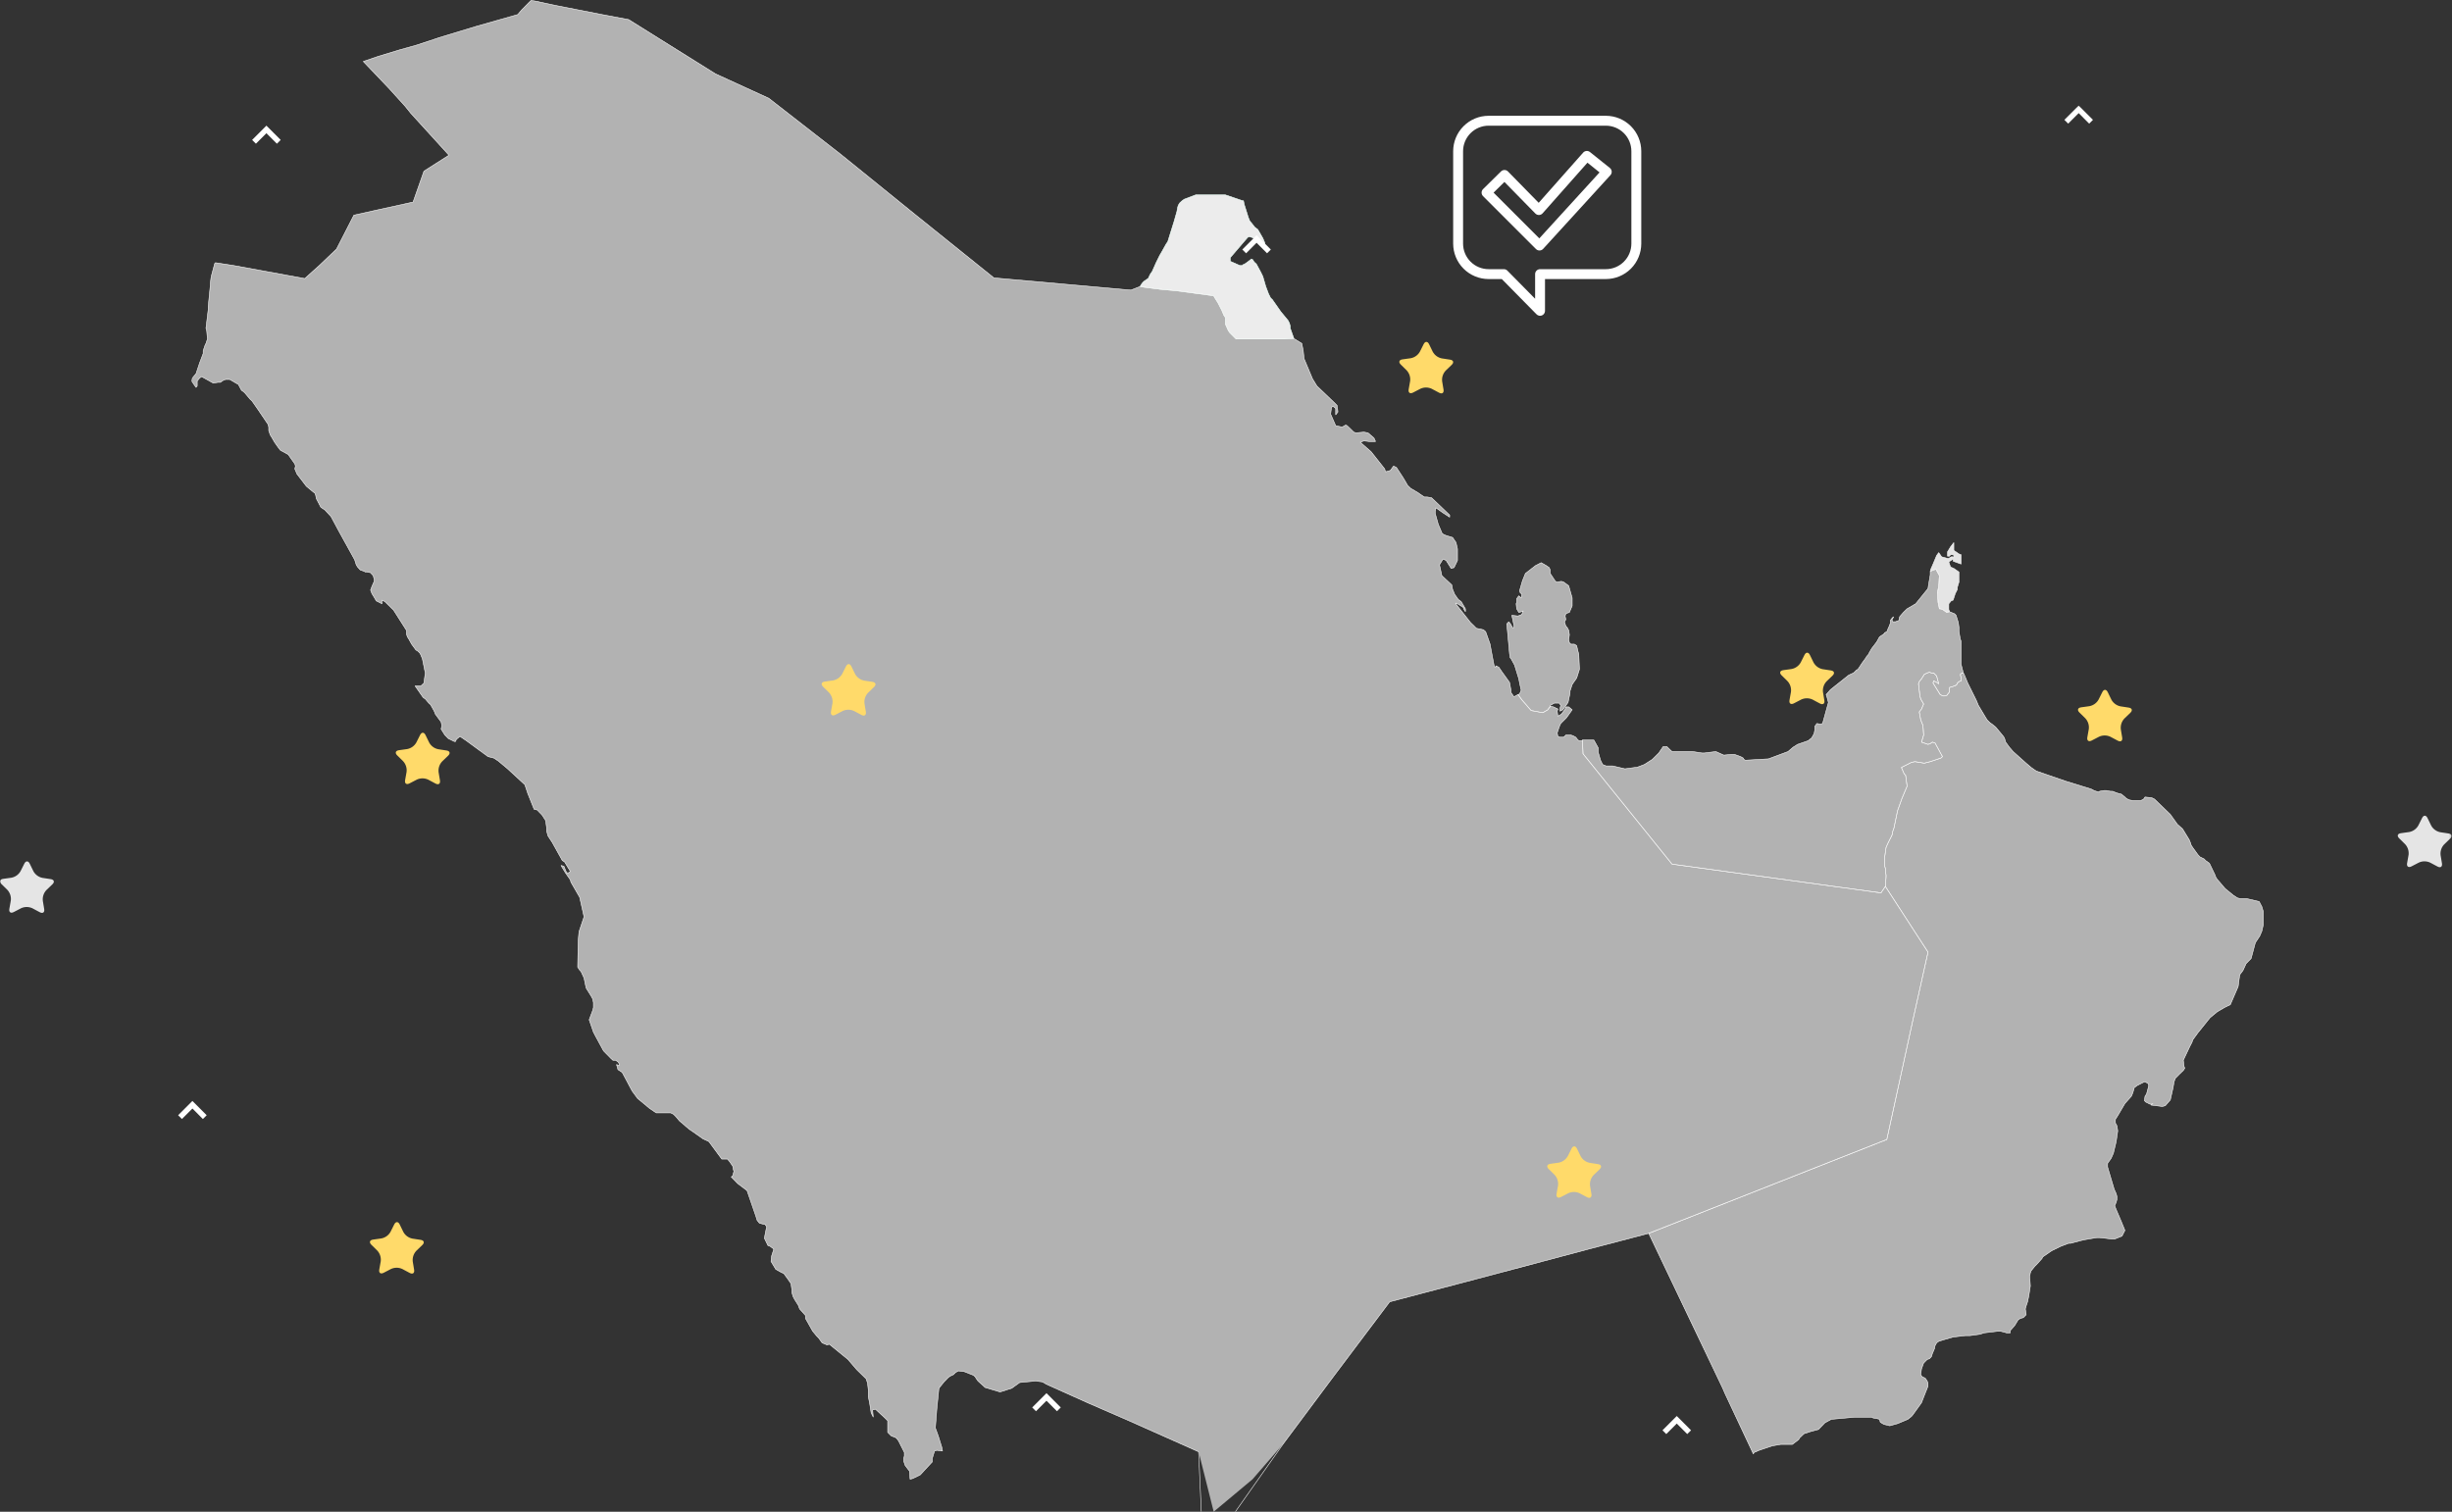 <svg width="1187" height="732" viewBox="0 0 1187 732" fill="none" xmlns="http://www.w3.org/2000/svg">
<rect x="0" y="0" width="1187" height="732" fill="#333333" stroke="none"/>
<g clip-path="url(#clip0_229_403)">
<path d="M561.719 140.087L569.474 140.804L587.547 143.224L587.938 143.976L589.666 146.714L591.466 150.245L592.496 152.694L593.196 153.721V156.873L594.61 160.018L595.316 161.061L598.389 164.151H622.175L626.338 163.851L624.61 158.961V157.939L624.227 156.514L623.52 155.132L620.055 150.952L615.893 145.005L615.118 144.315L614.096 142.265L612.751 138.706L611.338 133.85L610.308 131.734L608.196 127.834L607.106 126.841L606.468 125.751L605.761 125.4L605.378 125.751L603.964 126.841L602.551 127.834L601.597 128.234V128.56H600.183L595.569 126.523V124.762L603.963 114.974L604.67 114.621L606.142 114.974L609.216 117.009L609.93 117.748L611.718 118.499L612.366 117.748L611.335 115.326L608.9 111.112L607.487 110.069L606.142 108.352L604.993 106.972L604.286 105.228L603.962 104.172L602.302 98.896L601.978 97.219H601.595L593.195 94.363H578.833L573.325 96.447L572.235 97.22L571.145 98.207L570.438 99.307L570.115 100.294L569.732 102.394L568.332 107.312L566.272 113.912L565.311 117.012L564.533 118.13L562.421 121.925L561.391 123.69L559.654 127.214L557.799 131.396L556.837 132.788L555.816 134.878L555.178 135.244L553.696 136.285L553.058 136.961L552.292 138.005L551.968 138.705L553.696 139.059L561.719 140.087Z" fill="#008B59"/>
<path d="M561.719 140.087L569.474 140.804L587.547 143.224L587.938 143.976L589.666 146.714L591.466 150.245L592.496 152.694L593.196 153.721V156.873L594.61 160.018L595.316 161.061L598.389 164.151H622.175L626.338 163.851L624.61 158.961V157.939L624.227 156.514L623.52 155.132L620.055 150.952L615.893 145.005L615.118 144.315L614.096 142.265L612.751 138.706L611.338 133.85L610.308 131.734L608.196 127.834L607.106 126.841L606.468 125.751L605.761 125.4L605.378 125.751L603.964 126.841L602.551 127.834L601.597 128.234V128.56H600.183L595.569 126.523V124.762L603.963 114.974L604.67 114.621L606.142 114.974L609.216 117.009L609.93 117.748L611.718 118.499L612.366 117.748L611.335 115.326L608.9 111.112L607.487 110.069L606.142 108.352L604.993 106.972L604.286 105.228L603.962 104.172L602.302 98.896L601.978 97.219H601.595L593.195 94.363H578.833L573.325 96.447L572.235 97.22L571.145 98.207L570.438 99.307L570.115 100.294L569.732 102.394L568.332 107.312L566.272 113.912L565.311 117.012L564.533 118.13L562.421 121.925L561.391 123.69L559.654 127.214L557.799 131.396L556.837 132.788L555.816 134.878L555.178 135.244L553.696 136.285L553.058 136.961L552.292 138.005L551.968 138.705L553.696 139.059L561.719 140.087Z" fill="#ECECEC" stroke="white" stroke-width="0.25" stroke-linejoin="bevel"/>
<path opacity="0.71" d="M932.954 325.86L931.54 326.549L930.902 327.58L930.195 328.68L929.105 330.05L928.721 331.14L929.428 337.04L929.802 338.44L931.215 340.909L930.194 343.301L929.104 344.714L929.804 348.596L930.904 351.346L931.219 355.909L930.198 359.365L933.339 360.446L934.429 360.089L935.451 359.365L936.736 359.756L940.328 366.362L939.554 367.077L934.429 368.796L931.543 369.537L926.997 368.796L925.32 369.162L920.45 371.615L921.804 374.739L922.504 375.428L923.211 380.689L920.711 386.615L918.592 392.557L916.854 400.924L916.216 402.695L915.901 404.407L914.811 406.551L913.782 408.638L913.015 410.383L912.377 414.903V419.424L912.693 420.514V422.224L913.015 423.604V424.694L912.693 429.206L933.333 461.046L925.961 494.188L913.396 551.77L798.138 597.22L833.782 671.845L835.182 675.045L848.782 704.031L849.156 703.317L851.591 702.269L857.882 700.141L862.113 699.409H867.689L870.762 697.052L871.085 696.362L873.264 694.262L876.406 693.224L880.313 692.176L883.395 688.976L886.536 687.248L898.011 686.209H906.09L906.79 686.618L908.527 686.891L909.872 687.248L910.255 688.67L911.983 689.7L914.809 690.389L918.59 689.343L921.09 688.305L923.585 687.249L925.313 685.87L925.96 685.112L930.191 679.23L931.535 675.774L933.335 671.219V669.764L932.952 668.734L931.99 667.321L930.517 666.649L929.802 665.649L930.194 662.831L931.215 660.038L932.952 658.276L934.042 657.936L935.004 656.897L935.447 655.433L936.477 653.049L936.732 651.678L937.507 650.257L938.528 649.507L940.64 648.835L945.51 647.435L951.477 646.735H953.656L958.466 646.08L960.518 645.407L966.801 644.657H968.589L970.07 645.024L971.414 645.407H973.143V644.283L975.262 641.9L976.991 639.073L978.08 638.393L979.48 638.018L980.833 636.639V636.307L980.45 633.838L980.833 632.438L981.533 630.369L982.12 627.569L982.887 622.683L982.564 618.094L982.887 616.366L983.271 615.366L984.999 613.203L986.029 612.19L988.529 609.406L988.844 608.666L992.244 606.3L993.333 605.576L997.564 603.507L1001.41 602.035H1002.37L1007.31 600.725L1009.11 600.307L1015.07 599.293H1016.41L1019.23 599.6L1022 599.949H1023.72L1027.25 598.549L1028.65 595.774L1026.92 591.526L1024.43 585.678L1023.72 583.878L1024.43 582.178L1024.81 580.756V579.402L1024.43 578.002L1023.47 575.874L1020.57 566.144L1020.26 565.054V563.334L1022 560.865L1023.08 558.422L1024.43 552.812L1025.19 547.603L1024.81 545.159L1024.04 543.759V542.039L1025.19 540.239L1028.65 534.357L1031.8 530.806L1032.5 529.129L1033.21 526.644L1034.62 525.622L1038.09 523.842L1039.11 524.208L1040.14 524.915V525.929L1039.11 529.802L1038.4 530.802L1038.09 532.948L1038.72 533.611L1040.9 534.701L1042.25 534.353L1041.23 535.077L1046.8 535.777L1048.21 535.394L1050.64 532.619L1051.99 526.643L1052.44 523.843L1053.08 522.124L1055.13 520.046L1056.94 518.327L1057.64 517.272L1057.25 516.217L1056.93 513.386L1060.07 506.738L1061.16 504.643L1061.48 503.562L1063.97 500.132L1069.87 492.794L1073.27 489.994L1074.37 489.322L1076.81 487.892L1078.28 487.16L1079.68 486.513L1083.47 477.745L1083.79 475.31L1084.17 472.492L1084.56 471.487L1085.2 470.807L1085.9 469.742L1087.32 466.627L1089.75 464.127L1091.8 456.474L1093.91 453.29L1094.94 450.89L1095.65 447.757V441.424L1094.94 439.049L1093.66 436.563L1087.7 435.149H1084.56L1083.15 434.817L1081.1 433.472L1079.37 432.051L1077.18 430.271L1073.27 425.7L1072.64 424.7L1072.25 423.61L1069.56 418.017L1067.7 416.689L1067.06 415.965L1064.94 414.91L1063.97 413.855L1061.48 410.386L1060.78 409.331L1060.45 408.266L1059.75 406.554L1056.54 401.319L1054.11 399.199L1050.64 394.338L1043.01 386.958L1041.61 386.268L1038.4 385.927L1037.7 386.958L1036.35 387.648H1032.5L1030.72 387.324L1029.36 386.618L1028.65 385.928L1026.93 384.528L1025.53 384.187L1024.44 383.847L1022.7 383.147H1021.67L1019.63 382.78H1018.53L1016.41 383.147L1016.1 383.479L1014.69 383.147L1013.66 382.78L1012.31 382.065L1000 378.265L985.708 373.336L983.273 371.625L980.838 369.548L978.081 367.088L974.556 363.93L972.756 361.844L970.956 359.375L970.317 357.298L969.61 356.285L966.078 352.037L964.358 350.65L963.328 349.943L961.984 348.606L961.277 347.491L958.777 343.311L957.746 341.592L956.733 339.131L952.57 330.721L950.842 326.549L950.45 325.86H949.75L949.359 326.21L948.975 326.549L949.359 328.329V329.7L948.337 330.049L947.571 330.722L947.247 331.479L946.924 331.779L945.136 332.502L943.782 332.868V334.953L942.445 336.699L941.023 337.039L939.942 336.699L939.235 336.315L935.77 330.722L936.085 329.701L937.507 330.415L938.528 331.139L937.507 327.291L936.732 326.55L936.085 325.861H935.004L934.042 325.494L932.954 325.86Z" fill="#E5E5E5"/>
<path d="M1094.95 439.04L1093.66 436.554L1087.7 435.141H1084.56L1083.15 434.809L1081.1 433.464L1079.37 432.042L1077.18 430.263L1073.27 425.693L1072.64 424.693L1072.25 423.603L1069.56 418.01L1067.7 416.682L1067.06 415.958L1064.94 414.903L1063.98 413.848L1061.48 410.386L1060.77 409.331L1060.45 408.266L1059.75 406.555L1056.54 401.32L1054.11 399.2L1050.64 394.339L1043.01 386.959L1041.61 386.269L1038.4 385.929L1037.7 386.959L1036.35 387.649H1032.5L1030.71 387.325L1029.36 386.618L1028.65 385.929L1026.93 384.529L1025.53 384.188L1024.44 383.848L1022.7 383.148H1021.67L1019.63 382.781H1018.54L1016.42 383.148L1016.1 383.48L1014.69 383.148L1013.67 382.781L1012.31 382.066L1000 378.266L985.709 373.337L983.274 371.625L980.839 369.548L978.081 367.088L974.557 363.929L972.757 361.844L970.957 359.375L970.319 357.297L969.612 356.284L966.08 352.036L964.36 350.649L963.33 349.942L961.985 348.605L961.278 347.49L958.778 343.31L957.747 341.591L956.732 339.132L952.569 330.721L950.841 326.55L950.449 325.86H949.749L949.358 326.209L948.975 326.549L949.358 328.328V329.699L948.337 330.048L947.571 330.721L947.248 331.478L946.925 331.778L945.136 332.502L943.783 332.868V334.954L942.446 336.699L941.025 337.039L939.944 336.699L939.237 336.316L935.772 330.723L936.087 329.702L937.509 330.417L938.53 331.141L937.509 327.294L936.735 326.553L936.087 325.863H935.006L934.044 325.497L932.954 325.863L931.541 326.553L930.903 327.583L930.196 328.683L929.106 330.053L928.723 331.143L929.43 337.043L929.804 338.443L931.217 340.912L930.195 343.304L929.105 344.717L929.805 348.599L930.905 351.348L931.22 355.911L930.198 359.367L933.34 360.448L934.429 360.091L935.45 359.367L936.736 359.758L940.328 366.364L939.554 367.079L934.429 368.798L931.543 369.539L926.997 368.798L925.319 369.165L920.45 371.616L921.803 374.74L922.503 375.43L923.21 380.692L920.715 386.616L918.595 392.558L916.858 400.927L916.22 402.697L915.905 404.409L914.815 406.554L913.785 408.64L913.018 410.385L912.38 414.905V419.426L912.695 420.516V422.227L913.018 423.606V424.696L912.695 429.207L933.332 461.046L925.959 494.187L913.394 551.769L798.137 597.219L833.781 671.844L835.181 675.044L848.776 704.03L849.151 703.316L851.586 702.268L857.877 700.141L862.108 699.409H867.684L870.758 697.05L871.081 696.361L873.26 694.261L876.401 693.223L880.308 692.175L883.39 688.975L886.531 687.247L898.006 686.209H906.085L906.785 686.618L908.522 686.891L909.867 687.248L910.25 688.67L911.977 689.7L914.804 690.39L918.584 689.343L921.084 688.304L923.584 687.249L925.311 685.87L925.958 685.112L930.189 679.23L931.534 675.774L933.334 671.219V669.764L932.951 668.733L931.989 667.32L930.516 666.647L929.801 665.647L930.192 662.829L931.214 660.036L932.951 658.274L934.041 657.934L935.003 656.895L935.446 655.431L936.477 653.048L936.732 651.677L937.506 650.256L938.527 649.507L940.639 648.834L945.509 647.434L951.477 646.734H953.656L958.466 646.079L960.518 645.406L966.8 644.657H968.588L970.069 645.023L971.414 645.407H973.142V644.283L975.261 641.9L976.99 639.073L978.08 638.392L979.48 638.018L980.833 636.639V636.307L980.45 633.838L980.833 632.438L981.533 630.37L982.12 627.57L982.887 622.683L982.564 618.095L982.887 616.366L983.27 615.366L984.999 613.204L986.029 612.191L988.529 609.407L988.844 608.666L992.244 606.3L993.334 605.576L997.565 603.508L1001.41 602.035H1002.37L1007.31 600.724L1009.11 600.307L1015.07 599.294H1016.41L1019.23 599.6L1022 599.95H1023.72L1027.25 598.55L1028.65 595.775L1026.92 591.527L1024.43 585.679L1023.71 583.879L1024.43 582.179L1024.81 580.757V579.403L1024.43 578.003L1023.47 575.875L1020.57 566.145L1020.26 565.055V563.336L1022 560.867L1023.08 558.424L1024.43 552.814L1025.19 547.604L1024.81 545.16L1024.04 543.76V542.041L1025.19 540.241L1028.65 534.359L1031.8 530.809L1032.5 529.131L1033.21 526.645L1034.62 525.624L1038.09 523.845L1039.11 524.211L1040.14 524.918V525.932L1039.11 529.805L1038.4 530.81L1038.09 532.955L1038.73 533.618L1040.9 534.708L1042.25 534.36L1041.23 535.083L1046.8 535.783L1048.21 535.4L1050.64 532.624L1051.99 526.648L1052.44 523.848L1053.08 522.129L1055.13 520.052L1056.93 518.332L1057.63 517.277L1057.25 516.221L1056.93 513.386L1060.07 506.738L1061.16 504.643L1061.48 503.562L1063.97 500.132L1069.87 492.794L1073.27 489.994L1074.37 489.321L1076.81 487.89L1078.28 487.158L1079.68 486.511L1083.47 477.743L1083.79 475.308L1084.18 472.49L1084.56 471.485L1085.2 470.805L1085.9 469.74L1087.32 466.625L1089.75 464.125L1091.8 456.472L1093.91 453.288L1094.94 450.888L1095.65 447.755V441.422L1094.95 439.04Z" stroke="white" stroke-width="0.25" stroke-linejoin="bevel"/>
<path d="M938.853 278.726L938.529 283.651L937.891 287.08L938.206 291.632L938.853 294.806H939.236L940.326 295.106L942.445 296.547L943.782 296.193L943.398 295.106V292.358L944.547 290.952L945.509 290.588L946.539 287.408L947.569 285.359V284.316L948.335 281.847V276.977L945.835 275.232L944.235 274.542L943.4 272.073L945.512 270.692V271.742L949.359 273.136V268.604L948.338 268.231L945.838 266.519V262.719L944.238 264.802L942.765 267.237V269.294H943.787L944.238 268.604H945.515L946.23 269.625H944.552L943.403 270.371H942.765L939.947 269.625L938.533 267.576L937.512 268.97L935.452 273.892L934.686 275.605L934.431 276.633L937.121 275.605L938.853 278.726Z" fill="#E5E5E5"/>
<path d="M938.853 278.726L938.529 283.651L937.891 287.08L938.206 291.632L938.853 294.806H939.236L940.326 295.106L942.445 296.547L943.782 296.193L943.398 295.106V292.358L944.547 290.952L945.509 290.588L946.539 287.408L947.569 285.359V284.316L948.335 281.847V276.977L945.835 275.232L944.235 274.542L943.4 272.073L945.512 270.692V271.742L949.359 273.136V268.604L948.338 268.231L945.838 266.519V262.719L944.238 264.802L942.765 267.237V269.294H943.787L944.238 268.604H945.515L946.23 269.625H944.552L943.403 270.371H942.765L939.947 269.625L938.533 267.576L937.512 268.97L935.452 273.892L934.686 275.605L934.431 276.633L937.121 275.605L938.853 278.726Z" stroke="white" stroke-width="0.25" stroke-linejoin="bevel"/>
<path opacity="0.71" d="M741.215 344.052L746.85 345.099L749.293 343.686L749.993 342.63L750.64 342L750.44 341.583L752.424 340.476H754.798L755.564 341.583L755.181 342.962V344.375L756.594 343.685L759.094 340.161L760.047 335.64V334.61L761.078 331.477L761.784 330.413L763.257 328.327L764.601 324.08L764.278 316.793L763.894 315.393L763.639 314.338L763.256 312.618L762.098 311.903H760.438L759.732 311.213L759.408 309.8L759.732 307.33L759.408 305.23L758.701 303.898L758.001 303.147L757.353 301.063L758.001 300.02L757.677 298.275L758.001 297.213L758.701 296.883L759.732 296.545L761.077 293.386V289.528L759.408 283.65L756.973 281.85L755.883 281.498L753.449 281.85L752.742 281.15L750.435 277.672V275.972L749.984 274.863L748.571 273.888L746.076 272.462L743.318 273.888L738.448 277.67L737.035 281.148L735.622 286.018L735.945 287.08L736.396 287.412H736.651V288.198L736.396 289.53L735.239 288.509L734.217 289.915V291.632L733.961 292.362L734.217 294.806L735.239 296.551L736.652 296.198L737.419 295.765L736.652 297.572L734.852 298.28L731.839 297.942L732.162 299.369L732.869 302.779V303.902H732.162L731.456 302.461L730.426 301.067L729.404 302.108L729.719 305.233L730.426 312.902L730.749 316.486L731.072 318.521L731.456 318.871L733.184 322.029L735.236 328.678L735.619 330.721L736.393 334.229L735.619 336.029L734.852 336.319L736.652 338.796L741.215 344.052Z" fill="#E5E5E5"/>
<path d="M741.215 344.052L746.85 345.099L749.293 343.686L749.993 342.63L750.64 342L750.44 341.583L752.424 340.476H754.798L755.564 341.583L755.181 342.962V344.375L756.594 343.685L759.094 340.161L760.047 335.64V334.61L761.078 331.477L761.784 330.413L763.257 328.327L764.601 324.08L764.278 316.793L763.894 315.393L763.639 314.338L763.256 312.618L762.098 311.903H760.438L759.732 311.213L759.408 309.8L759.732 307.33L759.408 305.23L758.701 303.898L758.001 303.147L757.353 301.063L758.001 300.02L757.677 298.275L758.001 297.213L758.701 296.883L759.732 296.545L761.077 293.386V289.528L759.408 283.65L756.973 281.85L755.883 281.498L753.449 281.85L752.742 281.15L750.435 277.672V275.972L749.984 274.863L748.571 273.888L746.076 272.462L743.318 273.888L738.448 277.67L737.035 281.148L735.622 286.018L735.945 287.08L736.396 287.412H736.651V288.198L736.396 289.53L735.239 288.509L734.217 289.915V291.632L733.961 292.362L734.217 294.806L735.239 296.551L736.652 296.198L737.419 295.765L736.652 297.572L734.852 298.28L731.839 297.942L732.162 299.369L732.869 302.779V303.902H732.162L731.456 302.461L730.426 301.067L729.404 302.108L729.719 305.233L730.426 312.902L730.749 316.486L731.072 318.521L731.456 318.871L733.184 322.029L735.236 328.678L735.619 330.721L736.393 334.229L735.619 336.029L734.852 336.319L736.652 338.796L741.215 344.052Z" stroke="white" stroke-width="0.25" stroke-linejoin="bevel"/>
<path opacity="0.71" d="M252.662 4.648L250.616 7.048L231.001 12.622L212.472 18.236L211.445 18.603L202.016 21.728L193.296 24.183L183.109 27.288L175.864 29.757L188.172 42.657L196.119 51.423L198.941 54.933L217.341 75.145L205.224 82.873L199.969 97.841L196.504 98.611L182.404 101.711L171.316 104.173L162.916 120.573L154.903 128.231L147.529 134.873L126.565 131.026L113.043 128.557L104.323 127.21L103.938 127.576L102.463 133.113L102.144 134.538L101.822 137.314V138.003L100.799 148.493V149.909L99.709 158.958L100.092 160.358L100.413 164.153L99.713 166.283L99.327 166.994L98.363 169.829V171.173L96.635 175.726L94.902 180.934L93.105 183.081L92.716 184.493L94.898 187.586L95.474 186.881V184.493L96.63 183.08L97.589 182.362L103.231 185.501L105.602 185.134H106.694L108.166 184.107L109.19 183.756H111.246L115.413 186.191L116.885 188.964L117.91 189.681L118.617 190.371L120.989 193.193L122.079 194.267L122.785 195.274L125.221 198.774L129.709 205.423L130.094 206.783V208.535L130.478 209.59L130.798 210.617L131.498 211.672L132.911 214.141L134.644 216.61L135.734 218.002L139.515 220.086L142.722 224.638L143.039 225.666L142.722 227.041L143.746 229.495L147.207 234.013L148.296 235.441L150.796 237.541L152.461 238.874L152.846 239.929L153.103 241.391L155.281 245.571L156.245 246.261L157.269 246.919L160.219 250.09L164 257.126L171.694 271.053L172.463 273.507L173.105 274.549L174.39 275.973L176.248 276.631L176.891 276.982H177.661L179.392 277.321L180.032 278.057L180.671 278.727L181.124 280.507V281.5L180.032 283.982L179.392 285.736L180.032 287.413L181.124 289.213L182.146 290.958L184.906 292.365V290.594L186.313 291.311L190.546 295.476L196.763 305.238V306.983L197.213 308.378L197.92 309.468L199.265 311.911L201.315 314.711L202.405 315.401L203.432 316.49L204.137 318.176L204.454 318.876L205.867 325.865L205.225 330.726L204.455 331.483L203.755 332.138H200.934L204.844 337.738L205.871 338.445L207.604 340.48L208.437 341.22L210.037 344.055L210.354 344.719L210.742 345.774L213.562 349.632L213.884 351.351L213.562 353.062L215.362 355.914L217.028 357.614L219.911 359.037H220.553L220.938 358.015L222.671 356.584L225.748 358.67L231.005 362.526L236.259 366.366L239.081 367.081L241.197 368.481L245.749 372.281L254.076 379.973L255.482 384.187L258.559 391.874L260.035 392.198L262.41 394.641L263.559 396.429L263.884 396.804L264.201 397.774L264.586 400.601V402.311L265.286 404.78L267.338 407.921L272.211 416.69L273.301 417.345L275.031 420.197L276.121 421.916L275.351 422.598H274.326L273.687 421.159L272.981 419.431L271.569 419.073L273.687 422.598L276.122 426.079L276.379 427.152L280.607 434.481L282.725 443.914L280.289 451.176L279.904 455.44L279.647 468.278L280.607 469.742L281.249 470.397L282.725 473.564L283.367 476.705L283.75 478.451L286.189 482.351L286.889 483.679L287.274 485.441V487.893L286.889 489.323L285.223 493.793L287.274 499.779L288.364 501.856L292.146 508.836L295.616 512.363L296.706 513.384H298.052L299.462 514.449L299.91 515.837H299.462L298.436 515.47L298.883 516.892L299.142 517.922L301.193 519.267L303.629 523.82L304.72 525.907L306.066 528.376L307.603 530.461L308.63 531.861L314.462 536.713L317.662 538.867H324.65L326.06 539.547L327.405 540.953L328.88 542.731L333.687 546.843L335.803 548.265L340.292 551.441L343.178 552.794L349.394 561.239H352.153L353.302 562.627L354.718 564.713L355.035 566.44L355.293 567.147L354.718 569.247L354.011 569.92L357.089 573.079L361.637 576.518L365.872 588.785L366.51 590.871L367.604 592.259L368.949 592.633L370.355 592.948L371.126 594.004L370.355 597.852L370.038 599.588L371.768 603.129L372.795 603.495L374.595 604.841L373.505 608.288L373.247 610.799L375.554 614.639L378.054 616.027L379.465 616.691L381.515 619.517L382.928 621.594L383.315 624.412V625.791L383.953 627.885L384.719 629.299L386.452 632.057L387.095 633.819L389.917 636.961V638.374L393.439 644.639L395.488 647.075L396.261 647.841L397.991 650.241L400.361 651.241L401.455 650.909L410.492 658.265L414.723 663.203L419.273 667.655L419.979 669.755L420.363 673.245V676.386L421.001 679.562L421.712 684.116L422.733 686.201L422.418 682.761L423.762 682.345L428.376 686.61L429.721 687.946V693.546L431.454 695.29L433.186 695.946L433.953 696.355L434.979 697.726L437.797 703.311V705.04L437.482 706.112V707.512L438.182 709.597L440.298 712.381L440.557 716.263L441.902 715.906L445.49 714.152L450.683 708.533L451.326 707.833V706.114L452.412 702.624L453.502 702.266L456.265 702.624L455.937 700.853L454.209 695.293L452.8 691.438L453.5 682.346L454.53 672.207L457.03 669.1L459.083 666.98L460.104 666.29L461.517 665.635L462.607 664.562L463.951 663.82L466.774 664.17L471.261 665.941L472.031 666.641L472.674 667.654L473.441 668.727L476.197 671.212L476.844 671.843L484.144 674.022L489.789 672.209L493.636 669.451L501.323 668.727L504.405 669.101L505.805 669.756L506.197 670.122L526.449 679.222L545.749 687.607L580.242 702.973L587.542 732.008L606.373 716.271L621.203 699.143L645.176 666.989L672.74 630.367L720.566 617.759L767.816 605.173L798.139 597.222L913.398 551.773L925.964 494.191L933.336 461.049L912.692 429.211L910.58 432.344L809.416 418.431L766.34 364.986L766.077 358.364L765.693 358.67H764.604L763.897 358.364L762.807 356.964L761.53 356.283L760.44 355.917H758.005L756.975 356.964H755.175L754.154 356.589L753.83 354.878L754.792 352.035L755.176 351.065L755.559 350.324L758.385 347.489L761.075 343.689L759.406 342.289H758.006L757.683 343.303L755.883 345.771L754.156 346.81L753.832 344.375L754.156 343.302L752.036 342.288L750.636 341.999L749.988 342.629L749.288 343.684L746.845 345.097L741.21 344.05L736.655 338.79L734.855 336.312L732.871 337.402L731.458 335.302V334.229L730.752 330.415L726.972 325.154L725.559 323.06L724.085 322.37V323.06L723.379 322.787L722.034 315.738L721.327 311.907L719.216 305.925L718.126 304.943L714.661 304.208L713.639 303.153L711.902 301.467L705.237 293.027L704.598 291.999L705.56 292.362L708.318 294.082L708.701 295.109L709.408 296.196V294.804L707.357 291.304L705.943 290.276L704.206 287.814L703.184 285.358L702.801 283.228L697.991 278.722L696.842 273.5L698.571 270.692L700.044 271.368L702.479 275.232L703.892 274.859L705.561 271.368V265.822L704.854 262.711L703.185 260.242L700.685 259.491L699.723 259.173L698.191 258.435L696.267 253.91L694.786 248.687V247.647L695.109 245.889L698.574 248.349L701.774 250.433V249.373L700.684 248.358L692.997 241.02L690.945 240.668H689.532L687.412 239.262L686.459 238.57L682.935 236.489L681.454 235.073L679.41 231.584L676.01 226.355L674.61 225.672L673.836 226.727L673.129 227.77L672.107 228.109L670.694 228.439L670.311 227.047L663.711 218.7L658.511 214.147L660.248 213.488L662.683 213.781H665.883L665.116 212.063L662.23 209.595L660.247 209.228L656.399 209.595L655.309 209.228L653.581 207.511L652.099 206.104L651.461 205.804L649.732 206.792L646.591 206.109L644.148 200.528L644.54 197.368L645.179 196.651L646.591 197.741V200.873L647.681 199.466L647.298 196.354L646.269 195.278L637.491 186.883L635.372 183.422L631.272 173.627L630.889 169.832L630.182 166.286L626.717 164.156L626.334 163.856L622.172 164.156H598.384L595.31 161.066L594.604 160.023L593.191 156.878V153.723L592.491 152.696L591.461 150.246L589.661 146.715L587.938 143.973L587.547 143.221L569.475 140.801L561.719 140.084L553.7 139.057L551.972 138.704L547.485 140.464L535.558 139.393L481.134 134.536L443.376 104.173L412.283 78.992L406.641 74.439L372.155 47.579L346.316 35.735L304.333 9.483L291.447 7.048L268.369 2.517L257.151 0.095L252.662 4.648Z" fill="#E5E5E5"/>
<mask id="mask0_229_403" style="mask-type:luminance" maskUnits="userSpaceOnUse" x="92" y="0" width="1004" height="751">
<path d="M1095.75 0H92.639V750.87H1095.75V0Z" fill="white"/>
</mask>
<g mask="url(#mask0_229_403)">
<path d="M925.964 494.188L933.336 461.047L912.692 429.209L910.58 432.342L809.42 418.432L766.344 364.987L766.08 358.364L765.697 358.671H764.607L763.9 358.364L762.81 356.964L761.533 356.284L760.443 355.917H758.016L756.985 356.964H755.185L754.164 356.59L753.84 354.879L754.802 352.036L755.185 351.065L755.569 350.325L758.395 347.489L761.085 343.689L759.416 342.289H758.016L757.693 343.302L755.893 345.771L754.165 346.809L753.841 344.375L754.165 343.302L752.046 342.289L750.646 341.999L749.999 342.629L749.299 343.685L746.856 345.098L741.216 344.053L736.661 338.792L734.861 336.315L732.877 337.405L731.464 335.305V334.232L730.757 330.418L726.977 325.157L725.564 323.062L724.091 322.372V323.062L723.385 322.789L722.04 315.74L721.333 311.91L719.221 305.927L718.131 304.946L714.666 304.21L713.645 303.155L711.908 301.47L705.242 293.029L704.604 292.001L705.565 292.364L708.324 294.084L708.707 295.111L709.414 296.199V294.807L707.362 291.307L705.949 290.279L704.212 287.816L703.19 285.361L702.807 283.23L697.997 278.725L696.848 273.503L698.576 270.695L700.049 271.371L702.484 275.234L703.897 274.861L705.565 271.371V265.824L704.859 262.714L703.19 260.245L700.69 259.493L699.728 259.176L698.196 258.437L696.272 253.912L694.791 248.689V247.648L695.114 245.89L698.579 248.35L701.779 250.435V249.373L700.689 248.357L693.002 241.019L690.95 240.668H689.537L687.418 239.261L686.464 238.569L682.94 236.488L681.459 235.072L679.416 231.582L676.016 226.353L674.616 225.67L673.842 226.725L673.135 227.767L672.113 228.106L670.7 228.435L670.317 227.043L663.717 218.696L658.517 214.143L660.254 213.485L662.689 213.777H665.889L665.122 212.06L662.236 209.591L660.252 209.225L656.405 209.591L655.315 209.225L653.586 207.507L652.105 206.1L651.467 205.8L649.739 206.788L646.597 206.105L644.154 200.524L644.546 197.364L645.184 196.647L646.597 197.737V200.873L647.687 199.466L647.304 196.354L646.274 195.277L637.496 186.883L635.377 183.421L631.277 173.627L630.895 169.832L630.187 166.286L626.722 164.156L626.339 163.856L622.176 164.156H598.384L595.31 161.066L594.604 160.023L593.191 156.878V153.723L592.491 152.696L591.46 150.246L589.66 146.715L587.938 143.973L587.547 143.222L569.474 140.802L561.719 140.084L553.7 139.057L551.971 138.704L547.485 140.464L535.558 139.394L481.134 134.537L443.377 104.173L412.283 78.992L406.642 74.44L372.155 47.579L346.316 35.735L304.333 9.483L291.447 7.048L268.369 2.517L257.151 0.096L252.662 4.649L250.616 7.048L230.997 12.623L212.469 18.237L211.441 18.603L202.016 21.727L193.297 24.183L183.107 27.288L175.863 29.757L188.171 42.657L196.116 51.423L198.938 54.933L217.338 75.145L205.224 82.873L199.969 97.84L196.504 98.61L182.404 101.71L171.316 104.173L162.916 120.582L154.903 128.24L147.529 134.873L126.565 131.026L113.042 128.557L104.323 127.21L103.938 127.577L102.463 133.113L102.144 134.539L101.823 137.315V138.005L100.799 148.495V149.91L99.709 158.959L100.092 160.359L100.413 164.154L99.713 166.284L99.328 166.995L98.363 169.83V171.173L96.635 175.726L94.903 180.933L93.105 183.08L92.716 184.494L94.898 187.587L95.474 186.882V184.495L96.63 183.082L97.59 182.365L103.232 185.504L105.602 185.137H106.696L108.169 184.11L109.193 183.759H111.246L115.413 186.194L116.885 188.967L117.911 189.685L118.617 190.375L120.988 193.197L122.078 194.271L122.785 195.278L125.22 198.778L129.709 205.427L130.094 206.788V208.539L130.478 209.594L130.798 210.621L131.498 211.677L132.911 214.145L134.644 216.614L135.734 218.007L139.514 220.09L142.722 224.643L143.039 225.671L142.722 227.046L143.746 229.499L147.206 234.017L148.296 235.445L150.796 237.545L152.46 238.878L152.845 239.933L153.103 241.395L155.281 245.575L156.244 246.265L157.268 246.923L160.218 250.094L163.999 257.13L171.693 271.057L172.462 273.511L173.104 274.553L174.39 275.973L176.248 276.631L176.89 276.982H177.66L179.39 277.321L180.031 278.057L180.669 278.727L181.123 280.506V281.499L180.031 283.981L179.39 285.735L180.031 287.412L181.123 289.212L182.145 290.957L184.905 292.364V290.593L186.311 291.311L190.544 295.476L196.761 305.238V306.984L197.212 308.378L197.919 309.468L199.264 311.911L201.314 314.711L202.404 315.401L203.431 316.491L204.131 318.176L204.449 318.876L205.862 325.865L205.22 330.725L204.45 331.483L203.75 332.138H200.929L204.839 337.738L205.866 338.444L207.599 340.479L208.431 341.22L210.031 344.055L210.348 344.719L210.736 345.774L213.556 349.631L213.878 351.35L213.556 353.061L215.356 355.913L217.022 357.613L219.904 359.035H220.546L220.931 358.014L222.664 356.583L225.742 358.669L230.998 362.525L236.253 366.364L239.075 367.08L241.19 368.48L245.743 372.28L254.078 379.98L255.485 384.194L258.562 391.881L260.038 392.205L262.413 394.648L263.562 396.435L263.888 396.81L264.205 397.78L264.59 400.607V402.317L265.29 404.786L267.342 407.927L272.215 416.696L273.305 417.351L275.035 420.203L276.125 421.923L275.355 422.604H274.33L273.691 421.166L272.985 419.437L271.573 419.079L273.691 422.604L276.126 426.086L276.383 427.159L280.61 434.489L282.728 443.921L280.292 451.183L279.908 455.448L279.65 468.286L280.61 469.75L281.252 470.405L282.728 473.572L283.37 476.713L283.754 478.458L286.193 482.358L286.893 483.686L287.278 485.448V487.9L286.893 489.33L285.226 493.8L287.278 499.785L288.368 501.862L292.15 508.843L295.616 512.363L296.706 513.385H298.051L299.461 514.449L299.911 515.837H299.461L298.435 515.47L298.882 516.892L299.14 517.922L301.192 519.267L303.628 523.821L304.719 525.907L306.065 528.376L307.602 530.461L308.629 531.861L314.46 536.713L317.665 538.867H324.652L326.063 539.547L327.408 540.947L328.883 542.726L333.69 546.837L335.806 548.259L340.294 551.434L343.18 552.788L349.397 561.233H352.155L353.304 562.62L354.72 564.706L355.037 566.434L355.294 567.141L354.72 569.241L354.013 569.914L357.091 573.072L361.638 576.511L365.874 588.779L366.512 590.864L367.606 592.252L368.951 592.626L370.358 592.941L371.128 593.997L370.358 597.844L370.04 599.581L371.77 603.123L372.796 603.489L374.596 604.834L373.506 608.282L373.248 610.794L375.555 614.634L378.055 616.021L379.466 616.685L381.515 619.512L382.928 621.589L383.316 624.407V625.786L383.954 627.881L384.72 629.294L386.453 632.053L387.096 633.815L389.918 636.956V638.37L393.44 644.635L395.49 647.07L396.263 647.837L397.993 650.237L400.363 651.237L401.457 650.905L410.493 658.26L414.724 663.199L419.274 667.651L419.981 669.751L420.364 673.24V676.381L421.002 679.557L421.713 684.111L422.735 686.196L422.42 682.756L423.765 682.339L428.379 686.605L429.724 687.941V693.541L431.457 695.286L433.189 695.942L433.956 696.351L434.982 697.722L437.8 703.306V705.035L437.485 706.108V707.508L438.185 709.594L440.301 712.378L440.56 716.26L441.904 715.903L445.493 714.149L450.686 708.53L451.328 707.83V706.111L452.414 702.621L453.504 702.263L456.266 702.621L455.938 700.85L454.21 695.291L452.8 691.435L453.5 682.343L454.53 672.205L457.03 669.098L459.082 666.978L460.103 666.288L461.516 665.633L462.606 664.56L463.951 663.818L466.773 664.167L471.259 665.938L472.03 666.638L472.672 667.651L473.438 668.724L476.194 671.21L476.841 671.84L484.141 674.019L489.785 672.206L493.633 669.447L501.32 668.723L504.402 669.098L505.802 669.753L506.194 670.119L526.446 679.219L545.746 687.605L580.242 702.973L581.97 741.35H591.433L621.207 699.142L645.179 666.988L672.744 630.365L720.569 617.758L767.816 605.173L798.14 597.222L913.399 551.773L925.964 494.188Z" stroke="white" stroke-width="0.25" stroke-linejoin="bevel"/>
</g>
<path opacity="0.71" d="M809.421 418.431L910.581 432.341L912.693 429.208L913.016 424.697V423.607L912.693 422.227V420.517L912.378 419.427V414.906L913.016 410.386L913.782 408.64L914.812 406.554L915.902 404.41L916.217 402.698L916.855 400.927L918.592 392.559L920.711 386.617L923.206 380.692L922.499 375.431L921.799 374.741L920.446 371.617L925.315 369.165L926.993 368.798L931.539 369.54L934.425 368.798L939.55 367.079L940.324 366.363L936.732 359.758L935.446 359.367L934.425 360.09L933.335 360.448L930.194 359.367L931.216 355.91L930.901 351.347L929.801 348.598L929.101 344.716L930.191 343.303L931.213 340.911L929.8 338.443L929.426 337.043L928.719 331.143L929.102 330.053L930.192 328.682L930.899 327.582L931.537 326.551L932.951 325.862L934.04 325.495L935.002 325.862H936.083L936.731 326.551L937.505 327.292L938.526 331.14L937.505 330.416L936.083 329.701L935.768 330.722L939.233 336.315L939.94 336.698L941.021 337.039L942.442 336.698L943.779 334.953V332.868L945.132 332.501L946.921 331.778L947.244 331.478L947.567 330.72L948.334 330.048L949.355 329.698V328.327L948.972 326.548L949.355 326.208L949.746 325.859H950.446L949.356 321.659V310.536L948.973 309.463L948.658 307.718L948.335 305.618V303.898L948.012 301.462L946.922 297.938L946.222 297.214L943.779 296.193L942.442 296.546L940.322 295.105L939.232 294.805H938.849L938.202 291.631L937.887 287.079L938.525 283.65L938.849 278.725L937.113 275.601L934.423 276.629V278.336L933.648 282.889L933.334 284.989L927.366 292.355L923.203 294.799L921.403 296.544L919.615 298.627L919.352 299.649V300.372L917.552 301.062H916.207L915.892 300.019L916.592 298.966V298.636L915.892 299.372L915.117 300.381V301.736L914.41 303.547L914.087 304.205L913.387 305.922L912.366 306.357L911.974 306.978L909.864 308.372L908.518 310.815L907.428 312.253L906.083 313.99L905.065 315.736L904.681 316.485L904.357 317.085L903.65 317.817L903.267 318.524L901.479 320.976L899.419 324.083L898.713 324.457L897.691 325.495L897.24 325.862L894.933 326.926L886.148 333.926L884.036 336.318L884.488 337.74L885.126 340.166L882.309 350.322L881.278 350.645L879.55 350.322L878.53 351.736V353.447L878.206 355.209L877.048 357.295L875.32 358.674L870.196 360.453L868.007 361.84L865.572 363.926L856.089 367.459L844.937 368.114L844.222 367.74L843.907 367.085L842.629 366.369L839.675 365.306H838.006L834.482 365.646L830.635 363.927L827.435 364.31L825.06 364.617H823.97L819.424 363.927H809.424L808.334 362.889L806.92 361.51H805.12L803.009 364.617L799.869 367.736L796.022 370.196L793.263 371.251L792.173 371.618H791.535L786.597 372.273L780.766 370.894H777.553L775.825 370.194L775.501 369.539L774.801 368.108L773.701 364.302V362.165L771.59 358.359H766.073L766.337 364.982L809.421 418.431Z" fill="#E5E5E5"/>
<path d="M809.421 418.431L910.581 432.341L912.693 429.208L913.016 424.697V423.607L912.693 422.227V420.517L912.378 419.427V414.906L913.016 410.386L913.782 408.64L914.812 406.554L915.902 404.41L916.217 402.698L916.855 400.927L918.592 392.559L920.711 386.617L923.206 380.692L922.499 375.431L921.799 374.741L920.446 371.617L925.315 369.165L926.993 368.798L931.539 369.54L934.425 368.798L939.55 367.079L940.324 366.363L936.732 359.758L935.446 359.367L934.425 360.09L933.335 360.448L930.194 359.367L931.216 355.91L930.901 351.347L929.801 348.598L929.101 344.716L930.191 343.303L931.213 340.911L929.8 338.443L929.426 337.043L928.719 331.143L929.102 330.053L930.192 328.682L930.899 327.582L931.537 326.551L932.951 325.862L934.04 325.495L935.002 325.862H936.083L936.731 326.551L937.505 327.292L938.526 331.14L937.505 330.416L936.083 329.701L935.768 330.722L939.233 336.315L939.94 336.698L941.021 337.039L942.442 336.698L943.779 334.953V332.868L945.132 332.501L946.921 331.778L947.244 331.478L947.567 330.72L948.334 330.048L949.355 329.698V328.327L948.972 326.548L949.355 326.208L949.746 325.859H950.446L949.356 321.659V310.536L948.973 309.463L948.658 307.718L948.335 305.618V303.898L948.012 301.462L946.922 297.938L946.222 297.214L943.779 296.193L942.442 296.546L940.322 295.105L939.232 294.805H938.849L938.202 291.631L937.887 287.079L938.525 283.65L938.849 278.725L937.113 275.601L934.423 276.629V278.336L933.648 282.889L933.334 284.989L927.366 292.355L923.203 294.799L921.403 296.544L919.615 298.627L919.352 299.649V300.372L917.552 301.062H916.207L915.892 300.019L916.592 298.966V298.636L915.892 299.372L915.117 300.381V301.736L914.41 303.547L914.087 304.205L913.387 305.922L912.366 306.357L911.974 306.978L909.864 308.372L908.518 310.815L907.428 312.253L906.083 313.99L905.065 315.736L904.681 316.485L904.357 317.085L903.65 317.817L903.267 318.524L901.479 320.976L899.419 324.083L898.713 324.457L897.691 325.495L897.24 325.862L894.933 326.926L886.148 333.926L884.036 336.318L884.488 337.74L885.126 340.166L882.309 350.322L881.278 350.645L879.55 350.322L878.53 351.736V353.447L878.206 355.209L877.048 357.295L875.32 358.674L870.196 360.453L868.007 361.84L865.572 363.926L856.089 367.459L844.937 368.114L844.222 367.74L843.907 367.085L842.629 366.369L839.675 365.306H838.006L834.482 365.646L830.635 363.927L827.435 364.31L825.06 364.617H823.97L819.424 363.927H809.424L808.334 362.889L806.92 361.51H805.12L803.009 364.617L799.869 367.736L796.022 370.196L793.263 371.251L792.173 371.618H791.535L786.597 372.273L780.766 370.894H777.553L775.825 370.194L775.501 369.539L774.801 368.108L773.701 364.302V362.165L771.59 358.359H766.073L766.337 364.982L809.421 418.431Z" stroke="white" stroke-width="0.25" stroke-linejoin="bevel"/>
<mask id="mask1_229_403" style="mask-type:luminance" maskUnits="userSpaceOnUse" x="0" y="51" width="1187" height="842">
<path d="M1186.81 51.111H0V892.169H1186.81V51.111Z" fill="white"/>
</mask>
<g mask="url(#mask1_229_403)">
<path d="M185.708 616.319L189.346 614.432C190.193 614.051 191.112 613.856 192.041 613.861C192.969 613.866 193.886 614.071 194.729 614.462L198.349 616.39C199.788 617.156 200.743 616.478 200.477 614.863L199.805 610.818C199.705 609.895 199.804 608.96 200.096 608.079C200.388 607.197 200.866 606.388 201.497 605.706L204.451 602.864C205.63 601.732 205.271 600.612 203.661 600.37L199.608 599.752C198.697 599.565 197.838 599.183 197.089 598.632C196.34 598.082 195.719 597.376 195.269 596.562L193.477 592.877C192.764 591.409 191.59 591.403 190.859 592.865L189.019 596.532C188.558 597.339 187.93 598.037 187.175 598.578C186.421 599.12 185.558 599.493 184.647 599.671L180.585 600.237C178.97 600.461 178.598 601.575 179.76 602.725L182.678 605.602C183.302 606.29 183.771 607.104 184.054 607.989C184.337 608.874 184.426 609.809 184.317 610.731L183.598 614.77C183.315 616.37 184.258 617.07 185.709 616.321" fill="#FFDA6A"/>
<path d="M198.217 379.354L201.855 377.467C202.702 377.086 203.621 376.891 204.55 376.896C205.478 376.901 206.395 377.106 207.238 377.496L210.858 379.424C212.297 380.19 213.252 379.512 212.986 377.897L212.314 373.852C212.214 372.929 212.313 371.995 212.605 371.113C212.897 370.231 213.375 369.422 214.006 368.74L216.96 365.898C218.139 364.766 217.78 363.646 216.17 363.404L212.114 362.785C211.203 362.598 210.344 362.216 209.595 361.666C208.846 361.115 208.225 360.409 207.775 359.595L205.982 355.912C205.269 354.444 204.095 354.438 203.364 355.9L201.524 359.567C201.064 360.373 200.435 361.071 199.681 361.612C198.927 362.153 198.066 362.526 197.155 362.704L193.093 363.27C191.478 363.494 191.106 364.608 192.268 365.758L195.186 368.632C195.81 369.32 196.279 370.134 196.562 371.019C196.845 371.904 196.935 372.839 196.825 373.761L196.106 377.8C195.823 379.4 196.766 380.1 198.217 379.351" fill="#FFDA6A"/>
<path d="M868.393 340.589L872.031 338.702C872.878 338.321 873.797 338.126 874.726 338.131C875.654 338.136 876.571 338.341 877.414 338.731L881.034 340.659C882.473 341.425 883.428 340.747 883.162 339.132L882.49 335.087C882.39 334.164 882.489 333.229 882.781 332.348C883.073 331.466 883.551 330.657 884.182 329.975L887.136 327.133C888.315 326.001 887.955 324.881 886.346 324.639L882.29 324.02C881.379 323.833 880.52 323.451 879.771 322.901C879.022 322.35 878.401 321.644 877.951 320.83L876.159 317.145C875.446 315.677 874.272 315.671 873.541 317.133L871.701 320.8C871.241 321.606 870.612 322.304 869.858 322.845C869.104 323.386 868.243 323.759 867.332 323.937L863.27 324.503C861.655 324.727 861.283 325.841 862.445 326.991L865.363 329.868C865.987 330.556 866.456 331.37 866.739 332.255C867.022 333.14 867.112 334.075 867.002 334.997L866.283 339.036C866 340.636 866.943 341.336 868.394 340.587" fill="#FFDA6A"/>
<path d="M755.629 579.637L759.267 577.75C760.114 577.369 761.033 577.174 761.962 577.179C762.891 577.184 763.807 577.389 764.65 577.78L768.27 579.708C769.709 580.474 770.664 579.796 770.398 578.181L769.726 574.136C769.626 573.213 769.725 572.278 770.017 571.397C770.309 570.515 770.787 569.706 771.418 569.024L774.372 566.182C775.551 565.05 775.191 563.93 773.582 563.688L769.529 563.065C768.618 562.878 767.759 562.496 767.01 561.945C766.261 561.395 765.64 560.689 765.19 559.875L763.398 556.19C762.685 554.722 761.511 554.716 760.78 556.178L758.941 559.845C758.481 560.651 757.852 561.348 757.098 561.89C756.344 562.431 755.483 562.804 754.572 562.982L750.51 563.548C748.895 563.772 748.523 564.886 749.685 566.036L752.603 568.913C753.227 569.601 753.696 570.415 753.979 571.3C754.262 572.185 754.352 573.12 754.242 574.042L753.523 578.081C753.24 579.681 754.183 580.381 755.634 579.632" fill="#FFDA6A"/>
<path d="M6.627 441.647L10.265 439.76C11.112 439.379 12.031 439.184 12.96 439.189C13.889 439.195 14.805 439.4 15.648 439.79L19.268 441.718C20.707 442.484 21.662 441.806 21.396 440.191L20.724 436.146C20.624 435.223 20.723 434.289 21.015 433.407C21.307 432.525 21.785 431.716 22.416 431.034L25.37 428.192C26.549 427.06 26.19 425.94 24.58 425.698L20.524 425.079C19.613 424.892 18.754 424.51 18.005 423.96C17.256 423.409 16.635 422.703 16.185 421.889L14.392 418.205C13.679 416.737 12.505 416.731 11.774 418.193L9.934 421.86C9.474 422.666 8.845 423.364 8.091 423.905C7.337 424.446 6.476 424.819 5.565 424.997L1.501 425.563C-0.114 425.787 -0.486 426.901 0.676 428.051L3.601 430.925C4.225 431.613 4.694 432.427 4.977 433.312C5.26 434.197 5.349 435.132 5.24 436.054L4.521 440.093C4.238 441.693 5.181 442.393 6.632 441.644" fill="#E5E5E5"/>
<path d="M1012.57 358.586L1016.21 356.699C1017.06 356.318 1017.97 356.123 1018.9 356.128C1019.83 356.133 1020.75 356.338 1021.59 356.728L1025.21 358.656C1026.65 359.422 1027.61 358.744 1027.34 357.129L1026.67 353.084C1026.57 352.161 1026.67 351.227 1026.96 350.345C1027.25 349.463 1027.73 348.654 1028.36 347.972L1031.31 345.13C1032.49 343.998 1032.13 342.878 1030.52 342.636L1026.47 342.017C1025.56 341.83 1024.7 341.448 1023.95 340.898C1023.2 340.347 1022.58 339.641 1022.13 338.827L1020.34 335.144C1019.62 333.676 1018.45 333.67 1017.72 335.132L1015.88 338.799C1015.42 339.605 1014.79 340.303 1014.04 340.844C1013.28 341.385 1012.42 341.758 1011.51 341.936L1007.45 342.502C1005.83 342.726 1005.46 343.84 1006.62 344.99L1009.54 347.867C1010.17 348.555 1010.63 349.369 1010.92 350.254C1011.2 351.139 1011.29 352.074 1011.18 352.996L1010.46 357.035C1010.18 358.635 1011.12 359.335 1012.57 358.586" fill="#FFDA6A"/>
<path d="M1167.37 419.538L1171.01 417.651C1171.86 417.27 1172.77 417.075 1173.7 417.08C1174.63 417.085 1175.55 417.289 1176.39 417.68L1180.01 419.608C1181.45 420.374 1182.41 419.696 1182.14 418.081L1181.47 414.036C1181.37 413.113 1181.47 412.178 1181.76 411.296C1182.05 410.414 1182.53 409.606 1183.16 408.924L1186.11 406.082C1187.29 404.95 1186.93 403.83 1185.32 403.588L1181.27 402.966C1180.36 402.779 1179.5 402.397 1178.75 401.846C1178 401.296 1177.38 400.589 1176.93 399.776L1175.14 396.091C1174.43 394.623 1173.25 394.617 1172.52 396.079L1170.68 399.746C1170.22 400.552 1169.59 401.249 1168.84 401.791C1168.09 402.332 1167.22 402.705 1166.31 402.883L1162.25 403.449C1160.63 403.673 1160.26 404.787 1161.43 405.937L1164.34 408.814C1164.97 409.502 1165.44 410.316 1165.72 411.201C1166 412.085 1166.09 413.021 1165.98 413.943L1165.26 417.982C1164.98 419.582 1165.92 420.282 1167.38 419.533" fill="#E5E5E5"/>
<path d="M123.894 69.589L122.053 67.761L128.971 60.839L135.881 67.761L134.041 69.589L128.971 64.501L123.894 69.589Z" fill="white"/>
<path d="M603.229 122.652L601.388 120.824L608.304 113.902L615.214 120.824L613.374 122.652L608.304 117.564L603.229 122.652Z" fill="white"/>
<path d="M1001.2 59.86L999.359 58.033L1006.28 51.111L1013.19 58.033L1011.35 59.861L1006.28 54.773L1001.2 59.86Z" fill="white"/>
<path d="M88.071 541.849L86.231 540.021L93.147 533.099L100.057 540.021L98.218 541.849L93.148 536.761L88.071 541.849Z" fill="white"/>
<path d="M501.525 683.351L499.685 681.523L506.601 674.601L513.511 681.523L511.671 683.351L506.601 678.263L501.525 683.351Z" fill="white"/>
<path d="M806.636 694.409L804.796 692.581L811.712 685.659L818.622 692.581L816.782 694.409L811.712 689.321L806.636 694.409Z" fill="white"/>
<path d="M684.034 190.101L687.672 188.214C688.519 187.832 689.438 187.637 690.366 187.642C691.295 187.647 692.212 187.852 693.055 188.243L696.675 190.171C698.114 190.937 699.069 190.259 698.803 188.644L698.131 184.599C698.031 183.675 698.13 182.741 698.422 181.859C698.714 180.977 699.192 180.168 699.823 179.487L702.777 176.645C703.956 175.513 703.597 174.393 701.987 174.151L697.931 173.532C697.02 173.344 696.161 172.963 695.412 172.412C694.663 171.861 694.042 171.155 693.592 170.342L691.8 166.657C691.087 165.189 689.913 165.183 689.182 166.645L687.342 170.312C686.882 171.117 686.253 171.815 685.499 172.356C684.745 172.897 683.884 173.27 682.973 173.449L678.911 174.015C677.296 174.239 676.924 175.353 678.086 176.503L681.005 179.38C681.629 180.067 682.098 180.881 682.381 181.766C682.664 182.651 682.753 183.586 682.644 184.509L681.925 188.548C681.642 190.148 682.585 190.848 684.036 190.099" fill="#FFDA6A"/>
<path d="M404.386 346.121L408.024 344.234C408.871 343.852 409.79 343.657 410.719 343.662C411.647 343.667 412.564 343.872 413.407 344.263L417.027 346.191C418.466 346.957 419.421 346.279 419.155 344.664L418.483 340.619C418.383 339.695 418.482 338.761 418.774 337.879C419.066 336.997 419.544 336.188 420.175 335.507L423.129 332.665C424.308 331.533 423.949 330.413 422.339 330.171L418.283 329.552C417.372 329.364 416.513 328.982 415.764 328.432C415.015 327.881 414.394 327.175 413.944 326.362L412.152 322.677C411.439 321.209 410.265 321.203 409.534 322.665L407.694 326.332C407.234 327.137 406.605 327.835 405.851 328.376C405.097 328.917 404.236 329.29 403.325 329.469L399.263 330.035C397.648 330.259 397.276 331.373 398.438 332.523L401.356 335.4C401.98 336.087 402.449 336.901 402.732 337.786C403.015 338.671 403.104 339.606 402.995 340.529L402.276 344.568C401.993 346.168 402.936 346.868 404.387 346.119" fill="#FFDA6A"/>
<path d="M745.61 152.904C745.438 152.91 745.266 152.898 745.097 152.869C744.613 152.778 744.169 152.542 743.824 152.191L727.014 135.124H720.635C716.084 135.123 711.72 133.316 708.502 130.098C705.284 126.881 703.475 122.518 703.472 117.967V73.225C703.475 68.674 705.284 64.31 708.502 61.093C711.72 57.875 716.084 56.067 720.635 56.065H777.371C781.922 56.066 786.286 57.874 789.505 61.092C792.723 64.309 794.532 68.673 794.534 73.225V117.974C794.53 122.524 792.721 126.886 789.502 130.102C786.284 133.318 781.921 135.124 777.371 135.124H747.927V150.504C747.927 151.127 747.686 151.725 747.254 152.173C746.821 152.621 746.232 152.883 745.61 152.904ZM743.14 144.662V132.734C743.14 132.098 743.393 131.487 743.843 131.037C744.293 130.587 744.903 130.334 745.54 130.334H777.372C780.651 130.332 783.795 129.029 786.114 126.711C788.433 124.393 789.737 121.249 789.741 117.97V73.225C789.739 69.945 788.435 66.8 786.116 64.481C783.796 62.162 780.651 60.858 777.371 60.858H720.635C717.355 60.858 714.21 62.162 711.89 64.481C709.571 66.8 708.267 69.945 708.265 73.225V117.974C708.269 121.253 709.574 124.396 711.894 126.713C714.213 129.03 717.356 130.333 720.635 130.334H728.011C728.329 130.334 728.645 130.398 728.939 130.521C729.232 130.645 729.498 130.826 729.721 131.053L743.14 144.662ZM745.304 121.291C744.981 121.299 744.66 121.241 744.36 121.12C744.06 121 743.787 120.82 743.559 120.591L717.929 94.966C717.706 94.741 717.53 94.475 717.411 94.183C717.291 93.891 717.23 93.578 717.232 93.262C717.234 92.946 717.298 92.633 717.42 92.342C717.543 92.051 717.722 91.787 717.947 91.566L726.632 83.004C726.856 82.783 727.122 82.609 727.414 82.491C727.707 82.373 728.019 82.314 728.334 82.317C728.649 82.32 728.961 82.386 729.25 82.51C729.54 82.634 729.802 82.814 730.022 83.04L744.874 98.198L766.4 73.897C766.808 73.438 767.376 73.153 767.989 73.1C768.601 73.048 769.209 73.232 769.69 73.615L779.324 81.332C779.58 81.538 779.791 81.793 779.944 82.083C780.097 82.373 780.19 82.692 780.215 83.019C780.24 83.346 780.198 83.675 780.092 83.985C779.985 84.295 779.816 84.58 779.595 84.823L747.025 120.512C746.805 120.751 746.539 120.943 746.243 121.076C745.947 121.21 745.627 121.283 745.303 121.29M745.173 115.43L774.334 83.481L768.474 78.781L746.756 103.302C746.538 103.547 746.271 103.745 745.974 103.883C745.676 104.021 745.353 104.096 745.025 104.104C744.697 104.113 744.371 104.054 744.066 103.931C743.762 103.808 743.486 103.624 743.256 103.39L728.286 88.103L723.033 93.279L745.173 115.43Z" fill="white"/>
</g>
</g>
<defs>
<clipPath id="clip0_229_403">
<rect width="1187" height="732" fill="white"/>
</clipPath>
</defs>
</svg>
